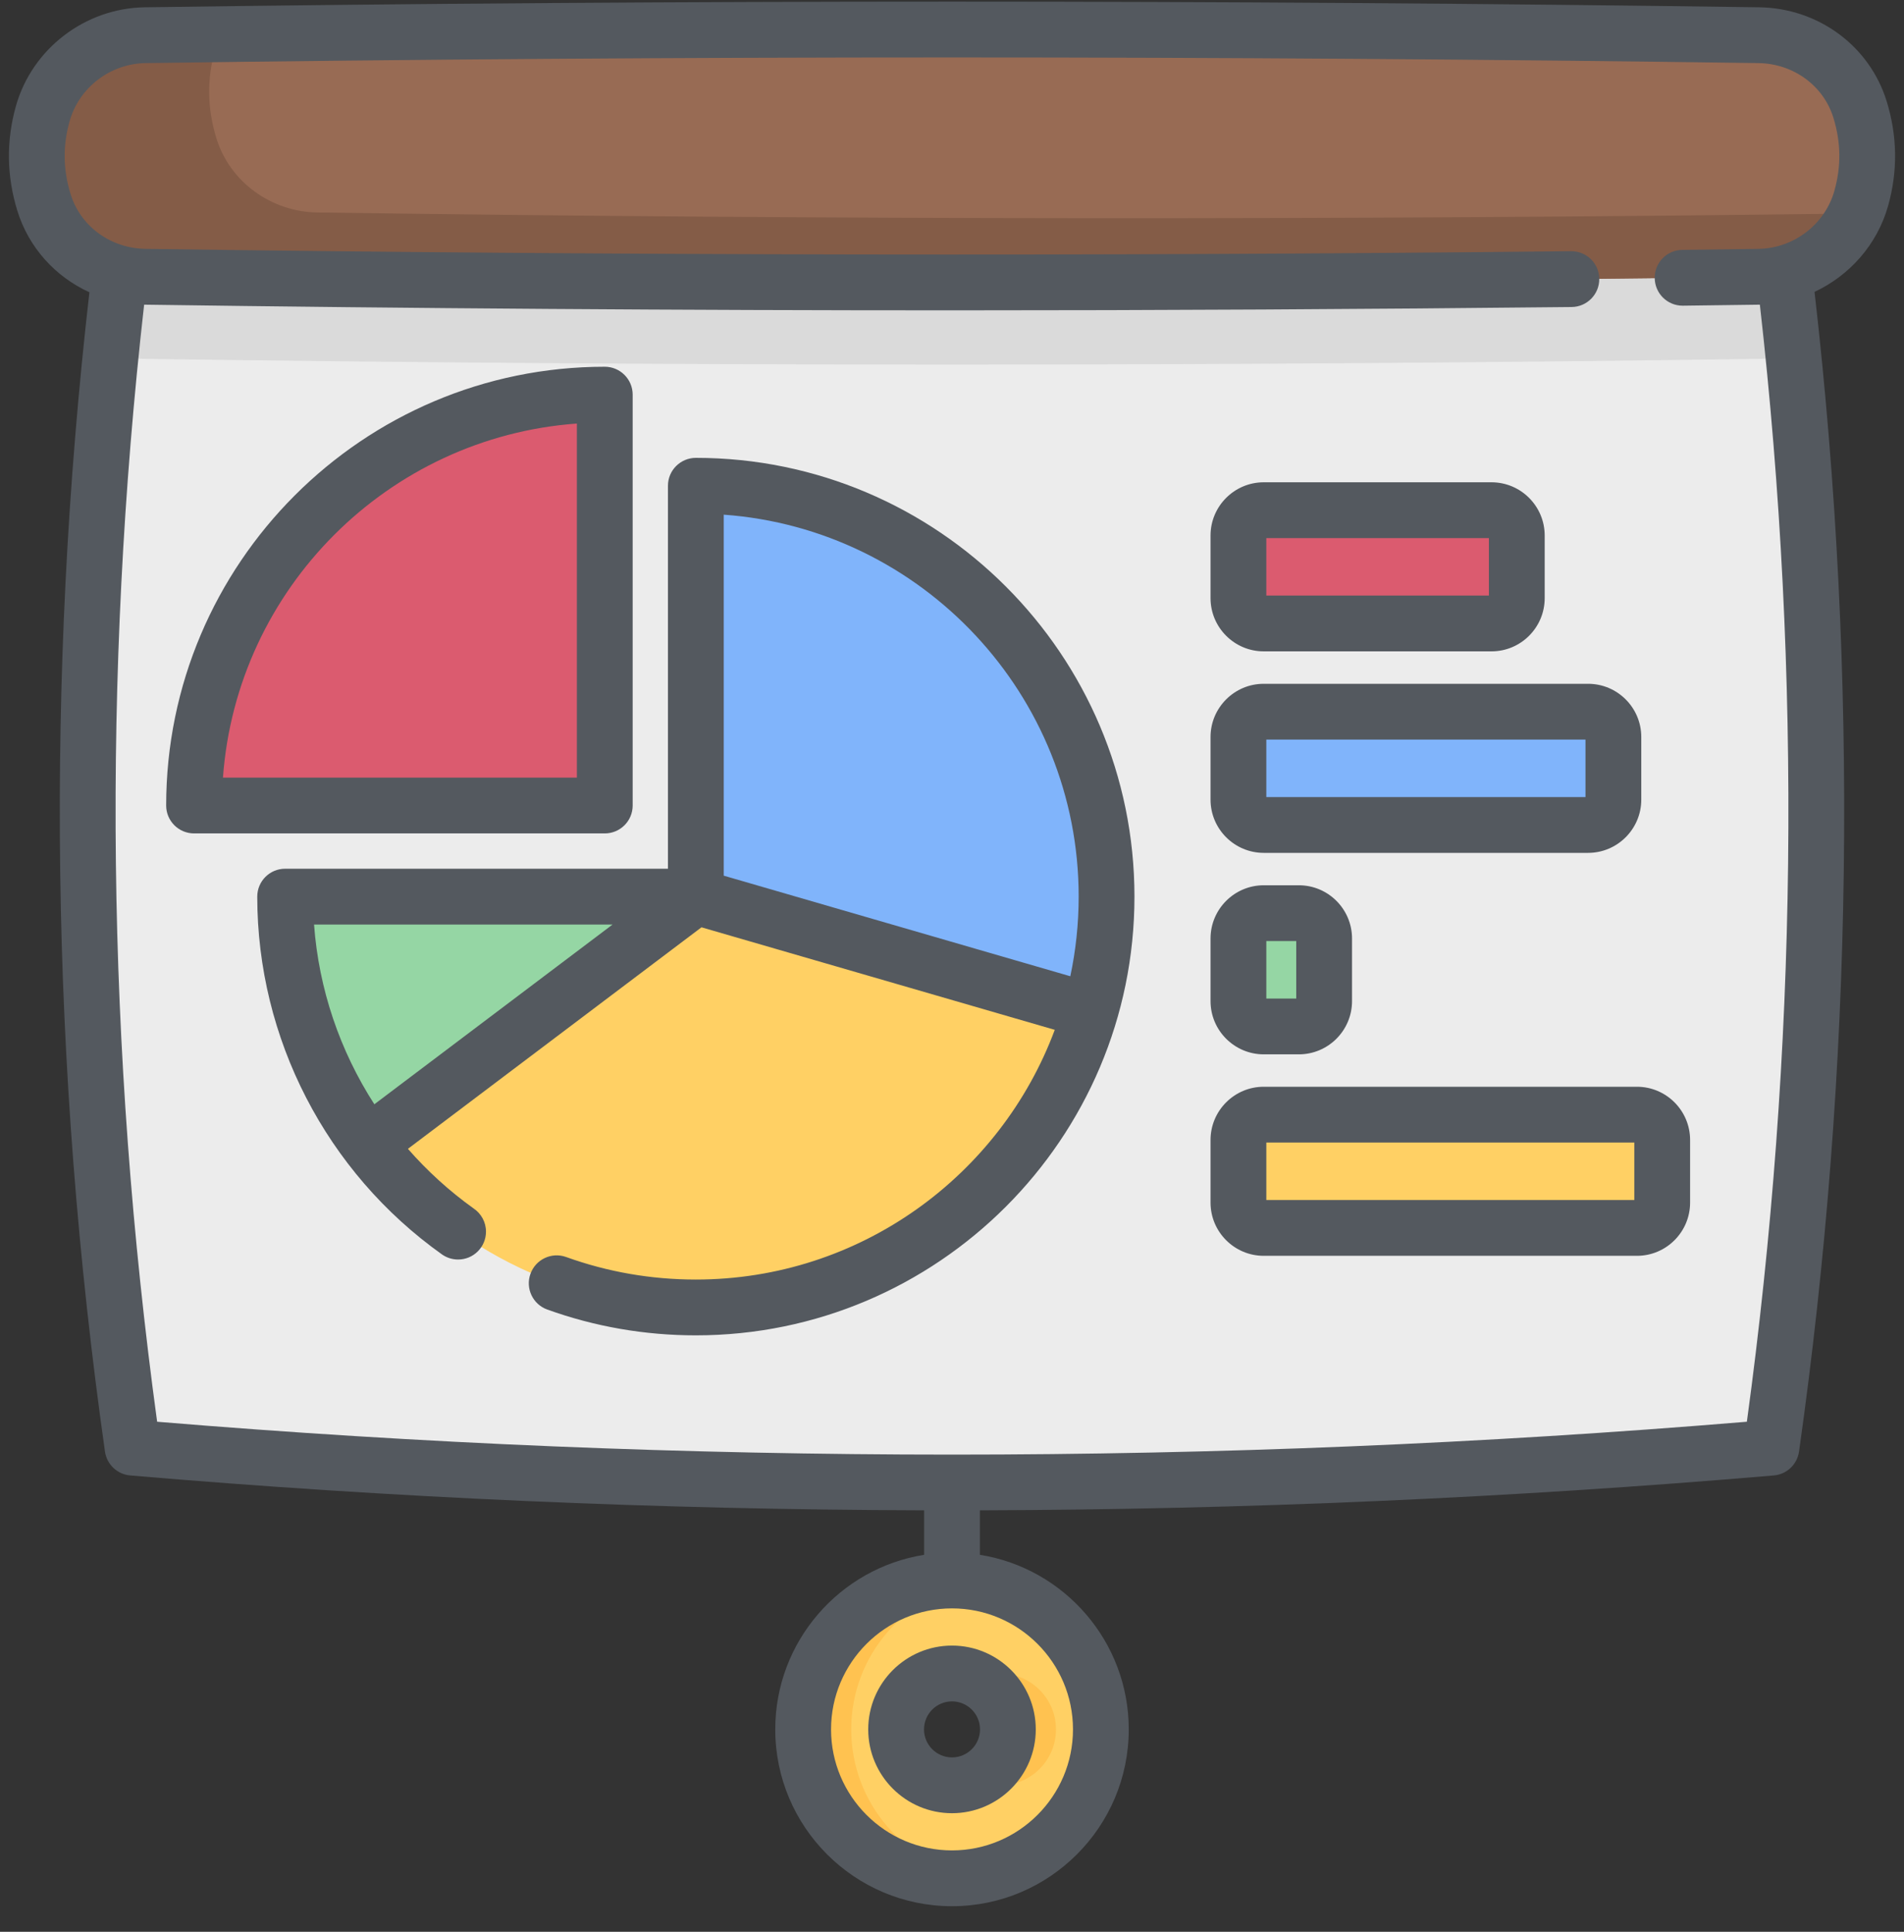 <svg xmlns="http://www.w3.org/2000/svg" width="70" height="71" viewBox="0 0 70 71" fill="none"><rect x="0" y="0" width="70" height="71" fill="#333333" stroke="none"/><path d="M65.125 53.207C45.042 54.922 24.958 54.922 4.875 53.207C2.975 39.794 2.709 26.381 4.077 12.968C4.299 10.784 4.566 8.6 4.875 6.415C24.958 4.699 45.042 4.699 65.125 6.415C65.434 8.599 65.701 10.782 65.924 12.966C67.291 26.379 67.025 39.793 65.125 53.207Z" fill="#ECECEC"></path><path d="M65.924 12.966C65.524 13.105 65.099 13.183 64.66 13.19C44.885 13.469 25.111 13.469 5.337 13.19C4.901 13.183 4.476 13.106 4.077 12.968C4.299 10.784 4.566 8.6 4.875 6.415C24.958 4.699 45.042 4.699 65.125 6.415C65.434 8.599 65.701 10.782 65.924 12.966Z" fill="#DADADA"></path><path d="M64.66 10.172C44.885 10.451 25.111 10.451 5.337 10.172C3.644 10.148 2.12 9.064 1.619 7.446C1.281 6.355 1.266 5.264 1.574 4.173C2.049 2.486 3.588 1.319 5.341 1.294C25.115 1.015 44.889 1.015 64.663 1.294C66.356 1.318 67.88 2.402 68.381 4.019C68.719 5.111 68.734 6.202 68.427 7.293C67.951 8.98 66.412 10.147 64.66 10.172Z" fill="#986B54"></path><path d="M68.224 7.847C67.599 9.23 66.212 10.15 64.659 10.172C44.885 10.451 25.111 10.451 5.338 10.172C3.644 10.148 2.119 9.064 1.619 7.446C1.281 6.355 1.266 5.264 1.574 4.173C2.049 2.486 3.589 1.318 5.34 1.294C6.265 1.28 7.189 1.268 8.113 1.257C8.032 1.435 7.965 1.619 7.911 1.811C7.603 2.902 7.618 3.994 7.957 5.085C8.458 6.702 9.982 7.787 11.675 7.81C30.524 8.076 49.373 8.09 68.224 7.847Z" fill="#845C47"></path><path d="M35 69.035C31.982 69.035 29.527 66.579 29.527 63.562C29.527 60.544 31.982 58.089 35 58.089C38.018 58.089 40.473 60.544 40.473 63.562C40.473 66.579 38.018 69.035 35 69.035ZM35 61.507C33.867 61.507 32.945 62.429 32.945 63.562C32.945 64.695 33.867 65.617 35 65.617C36.133 65.617 37.055 64.695 37.055 63.562C37.055 62.429 36.133 61.507 35 61.507Z" fill="#FFD064"></path><path d="M35.884 65.414C36.152 65.543 36.451 65.617 36.768 65.617C37.901 65.617 38.823 64.695 38.823 63.562C38.823 62.429 37.901 61.507 36.768 61.507C36.451 61.507 36.152 61.581 35.884 61.709C36.575 62.041 37.055 62.745 37.055 63.562C37.055 64.378 36.575 65.083 35.884 65.414Z" fill="#FFC250"></path><path d="M31.295 63.562C31.295 60.845 33.285 58.585 35.884 58.161C35.596 58.114 35.301 58.089 35 58.089C31.982 58.089 29.527 60.544 29.527 63.562C29.527 66.579 31.982 69.034 35 69.034C35.301 69.034 35.596 69.009 35.884 68.962C33.285 68.538 31.295 66.278 31.295 63.562Z" fill="#FFC250"></path><path d="M35.307 31.192C36.662 31.736 40.475 35.827 40.088 37.162C38.266 43.453 32.462 48.053 25.583 48.053C20.658 48.053 16.284 45.696 13.528 42.048C13.801 37.334 13.529 38.474 13.529 35.059L25.583 32.954C25.583 32.954 27.872 28.211 35.307 31.192Z" fill="#FFD064"></path><path d="M40.682 32.954C40.682 34.414 40.474 35.827 40.087 37.162L25.583 32.954V17.853C33.923 17.853 40.682 24.614 40.682 32.954Z" fill="#80B4FB"></path><path d="M25.584 32.953L13.529 42.047C11.618 39.518 10.485 36.367 10.485 32.953H25.584Z" fill="#95D6A4"></path><path d="M22.234 14.505V29.606H7.135C7.135 21.266 13.895 14.505 22.234 14.505Z" fill="#DB5B6F"></path><path d="M54.834 22.915H46.461C45.947 22.915 45.531 22.498 45.531 21.984V19.682C45.531 19.168 45.947 18.752 46.461 18.752H54.834C55.348 18.752 55.765 19.168 55.765 19.682V21.984C55.765 22.498 55.348 22.915 54.834 22.915Z" fill="#DB5B6F"></path><path d="M47.752 37.725H46.461C45.947 37.725 45.531 37.309 45.531 36.795V34.493C45.531 33.979 45.947 33.562 46.461 33.562H47.752C48.265 33.562 48.682 33.979 48.682 34.493V36.795C48.682 37.309 48.265 37.725 47.752 37.725Z" fill="#95D6A4"></path><path d="M58.385 30.32H46.461C45.947 30.32 45.531 29.904 45.531 29.39V27.087C45.531 26.574 45.947 26.157 46.461 26.157H58.385C58.899 26.157 59.316 26.574 59.316 27.087V29.39C59.316 29.904 58.899 30.32 58.385 30.32Z" fill="#80B4FB"></path><path d="M60.181 45.131H46.461C45.947 45.131 45.531 44.714 45.531 44.2V41.898C45.531 41.384 45.947 40.968 46.461 40.968H60.181C60.694 40.968 61.111 41.384 61.111 41.898V44.2C61.111 44.714 60.694 45.131 60.181 45.131Z" fill="#FFD064"></path><path d="M69.361 3.716C68.731 1.686 66.849 0.3 64.677 0.268C44.987 -0.009 25.018 -0.009 5.325 0.268C3.129 0.299 1.18 1.791 0.586 3.895C0.225 5.174 0.243 6.471 0.639 7.75C1.059 9.105 2.038 10.172 3.287 10.742C1.665 24.888 1.856 39.219 3.859 53.35C3.926 53.823 4.311 54.188 4.787 54.228C14.472 55.056 24.222 55.482 33.975 55.51V57.145C30.877 57.638 28.502 60.327 28.502 63.562C28.502 67.145 31.417 70.06 35 70.06C38.583 70.06 41.498 67.145 41.498 63.562C41.498 60.327 39.123 57.638 36.026 57.145V55.51C45.778 55.482 55.528 55.055 65.213 54.228C65.689 54.188 66.074 53.823 66.141 53.35C68.144 39.214 68.334 24.879 66.711 10.728C68.001 10.125 69.014 8.988 69.414 7.571C69.775 6.292 69.757 4.995 69.361 3.716ZM39.448 63.562C39.448 66.014 37.452 68.009 35 68.009C32.548 68.009 30.553 66.014 30.553 63.562C30.553 61.109 32.548 59.114 35 59.114C37.452 59.114 39.448 61.109 39.448 63.562ZM67.44 7.015C67.091 8.252 65.942 9.129 64.645 9.147C63.712 9.161 62.781 9.173 61.848 9.184C61.282 9.191 60.828 9.655 60.835 10.221C60.842 10.784 61.299 11.235 61.86 11.235H61.872C62.807 11.224 63.74 11.211 64.675 11.198C64.683 11.197 64.692 11.197 64.701 11.197C66.245 24.828 66.085 38.631 64.223 52.254C44.827 53.865 25.174 53.865 5.777 52.254C3.915 38.631 3.755 24.828 5.299 11.197C5.307 11.197 5.315 11.198 5.323 11.198C15.183 11.337 25.119 11.406 35.048 11.406C42.645 11.406 50.237 11.365 57.782 11.284C58.348 11.278 58.803 10.814 58.796 10.247C58.79 9.681 58.332 9.23 57.76 9.233C40.371 9.421 22.739 9.392 5.352 9.147C4.071 9.128 2.964 8.323 2.598 7.143C2.317 6.237 2.305 5.356 2.56 4.451C2.909 3.214 4.058 2.337 5.355 2.319C25.027 2.042 44.977 2.042 64.648 2.319C65.93 2.338 67.036 3.143 67.403 4.323C67.683 5.229 67.695 6.11 67.44 7.015Z" fill="#54595F"></path><path d="M31.92 63.562C31.92 65.26 33.301 66.642 35 66.642C36.698 66.642 38.08 65.26 38.08 63.562C38.08 61.863 36.698 60.481 35 60.481C33.301 60.481 31.92 61.863 31.92 63.562ZM36.03 63.562C36.03 64.129 35.568 64.591 35 64.591C34.432 64.591 33.971 64.129 33.971 63.562C33.971 62.994 34.432 62.532 35 62.532C35.568 62.532 36.03 62.994 36.03 63.562Z" fill="#54595F"></path><path d="M25.583 16.828C25.017 16.828 24.557 17.287 24.557 17.853V31.929H10.483C9.917 31.929 9.458 32.388 9.458 32.954C9.458 38.165 11.996 43.08 16.247 46.103C16.42 46.226 16.628 46.292 16.841 46.292H16.842C17.409 46.292 17.867 45.833 17.867 45.267C17.867 44.915 17.689 44.604 17.418 44.419C16.52 43.778 15.71 43.039 14.997 42.224L25.79 34.082L38.778 37.85C36.785 43.204 31.622 47.028 25.583 47.028C23.944 47.028 22.34 46.75 20.814 46.2C20.281 46.008 19.694 46.285 19.502 46.818C19.31 47.35 19.587 47.938 20.119 48.13C21.869 48.76 23.707 49.079 25.583 49.079C34.474 49.079 41.708 41.845 41.708 32.954C41.708 24.062 34.474 16.828 25.583 16.828ZM11.546 33.98H22.521L13.763 40.586C12.495 38.62 11.72 36.351 11.546 33.98ZM39.35 35.881L26.608 32.184V18.916C33.892 19.442 39.657 25.538 39.657 32.954C39.657 33.958 39.55 34.936 39.35 35.881Z" fill="#54595F"></path><path d="M23.26 29.606V14.505C23.26 13.939 22.801 13.479 22.234 13.479C13.343 13.479 6.109 20.714 6.109 29.606C6.109 30.172 6.569 30.631 7.135 30.631H22.234C22.801 30.631 23.26 30.172 23.26 29.606ZM21.209 28.58H8.197C8.7 21.635 14.264 16.07 21.209 15.567V28.58Z" fill="#54595F"></path><path d="M46.461 23.94H54.834C55.913 23.94 56.79 23.063 56.79 21.984V19.682C56.79 18.603 55.913 17.726 54.834 17.726H46.461C45.383 17.726 44.505 18.603 44.505 19.682V21.984C44.505 23.063 45.383 23.94 46.461 23.94ZM46.556 19.777H54.739V21.889H46.556V19.777Z" fill="#54595F"></path><path d="M46.461 38.751H47.752C48.83 38.751 49.707 37.873 49.707 36.795V34.493C49.707 33.414 48.83 32.537 47.752 32.537H46.461C45.383 32.537 44.505 33.414 44.505 34.493V36.795C44.505 37.873 45.383 38.751 46.461 38.751ZM46.556 34.588H47.656V36.7H46.556V34.588Z" fill="#54595F"></path><path d="M46.461 31.346H58.385C59.464 31.346 60.341 30.468 60.341 29.39V27.087C60.341 26.009 59.464 25.132 58.385 25.132H46.461C45.383 25.132 44.505 26.009 44.505 27.087V29.39C44.505 30.468 45.383 31.346 46.461 31.346ZM46.556 27.182H58.29V29.295H46.556V27.182Z" fill="#54595F"></path><path d="M46.461 39.942C45.383 39.942 44.505 40.82 44.505 41.898V44.2C44.505 45.279 45.383 46.156 46.461 46.156H60.181C61.259 46.156 62.136 45.279 62.136 44.2V41.898C62.136 40.82 61.259 39.942 60.181 39.942H46.461ZM60.085 44.105H46.556V41.993H60.085V44.105Z" fill="#54595F"></path></svg>